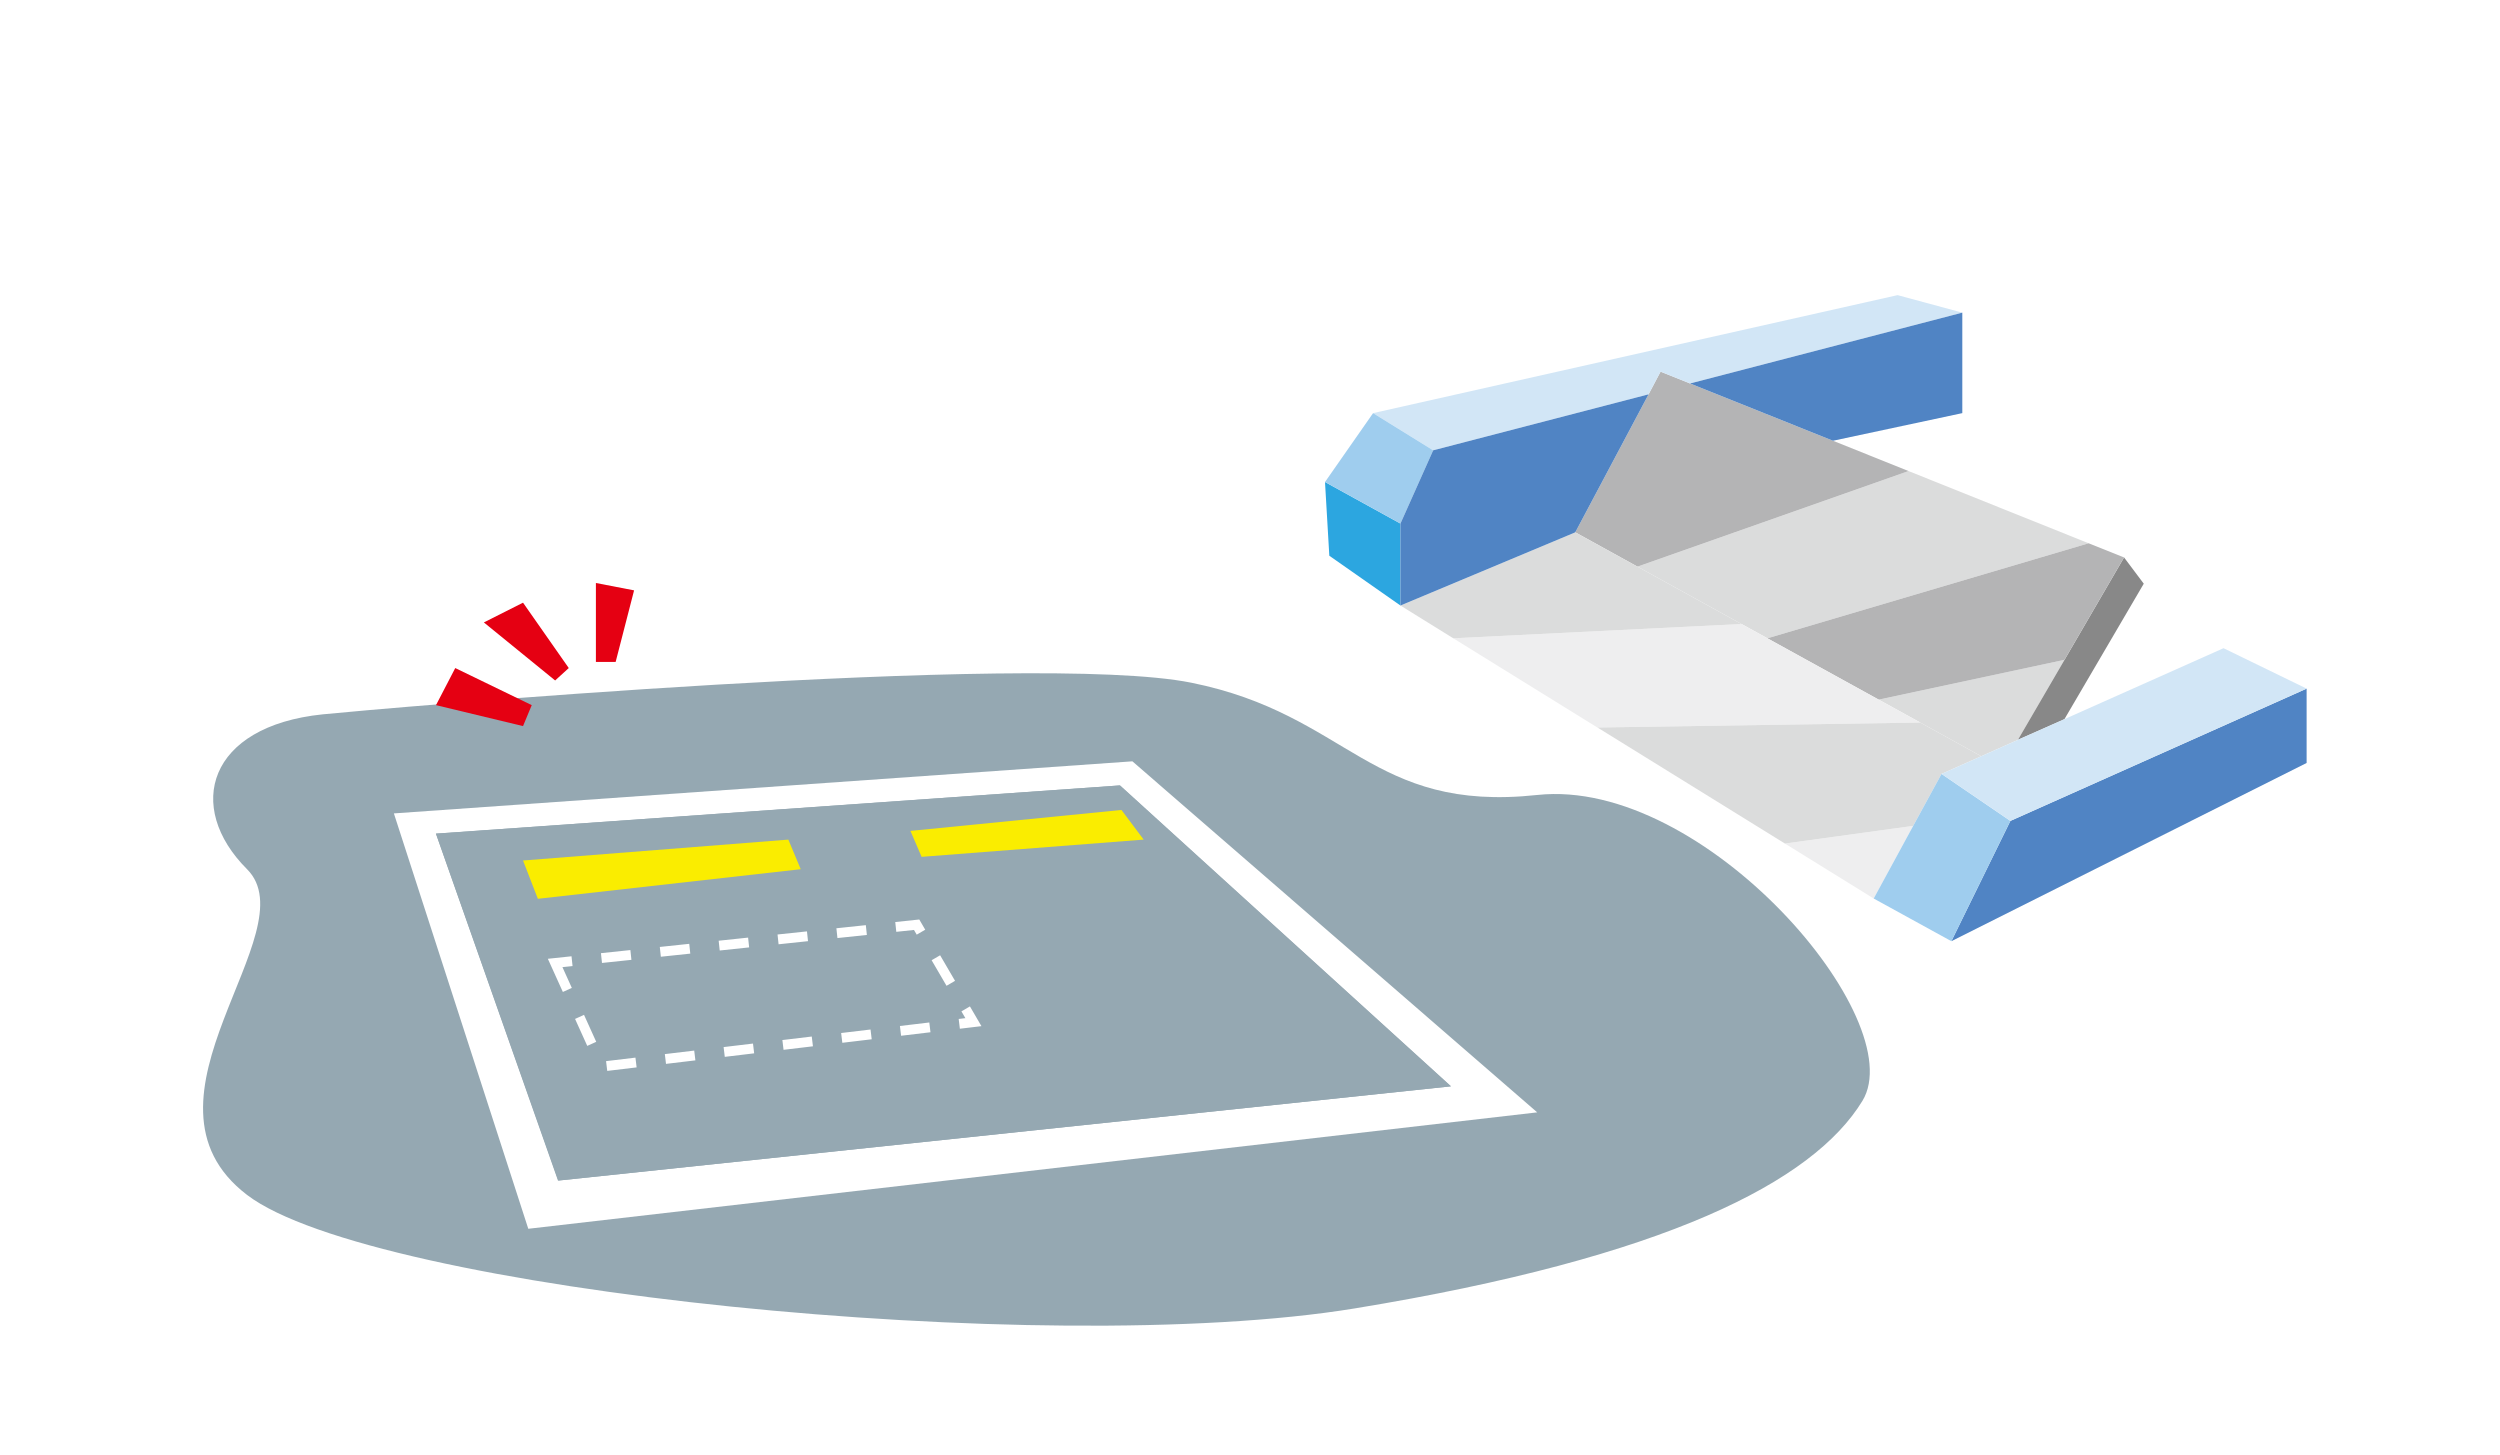 <svg xmlns="http://www.w3.org/2000/svg" viewBox="0 0 457 266"><defs><style>.cls-1{fill:#fff;}.cls-2{fill:#95a8b2;}.cls-3{fill:#faed00;}.cls-4{fill:#e50012;}.cls-5{fill:none;stroke:#fff;stroke-width:1.8px;stroke-dasharray:5.41;}.cls-6{fill:#dbdcdc;}.cls-7{fill:#888;}.cls-8{fill:#b4b4b5;}.cls-9{fill:#eeeeef;}.cls-10{fill:#5084c4;}.cls-11{fill:#9fcdee;}.cls-12{fill:#d2e6f6;}.cls-13{fill:#2ca6e0;}</style></defs><g id="レイヤー_2" data-name="レイヤー 2"><g id="pc"><rect class="cls-1" width="457" height="266"/><path class="cls-2" d="M59,130.58c9.14-.94,129.9-11.6,158.77-5.78s32.71,23.8,63.26,20.52,68.44,41.13,59.42,55.92-35.88,28.61-92.81,37.94S68,235.87,45.16,218.43s11.43-48.12,0-59.54S38,132.74,59,130.58Z"/><path class="cls-1" d="M281,203.34,96.57,224.62,72,148.69l135-9.52Zm-179,12.47,163.19-17.23-60.51-55-125,8.81Z"/><path class="cls-2" d="M265.26,198.58,102.07,215.81,79.7,152.38l125.05-8.81Zm-56.2-45.1L205,148.06l-38.57,3.83,2,4.74Zm-62.7,5.41-2.25-5.41-48.5,3.82,2.71,7Z"/><polygon class="cls-3" points="205 148.06 209.06 153.48 168.47 156.63 166.43 151.89 205 148.06"/><polygon class="cls-3" points="144.11 153.48 146.37 158.89 98.32 164.3 95.61 157.3 144.11 153.48"/><polygon class="cls-4" points="115.91 107.92 112.54 121 108.93 121 108.93 106.57 115.91 107.92"/><polygon class="cls-4" points="95.61 110.17 103.97 122.12 101.48 124.39 88.45 113.78 95.61 110.17"/><polygon class="cls-4" points="97.2 128.9 95.61 132.73 79.7 128.9 83.22 122.12 97.2 128.9"/><polygon class="cls-5" points="101.48 176.03 110.05 194.97 177.94 186.85 167.56 169.04 101.48 176.03"/><polygon class="cls-6" points="377.39 120.62 368.88 135.23 368.88 135.25 362.17 138.24 351.02 132.08 343.42 127.89 377.38 120.62 377.39 120.62"/><polygon class="cls-6" points="348.88 86.11 381.8 99.31 323.08 116.68 318.36 114.07 318.34 114.07 299.33 103.58 348.88 86.11"/><polygon class="cls-7" points="388.28 101.9 391.88 106.7 377.38 131.46 368.88 135.23 377.39 120.62 388.28 101.9"/><polygon class="cls-8" points="388.28 101.9 377.39 120.62 377.38 120.62 343.42 127.89 323.08 116.68 381.8 99.31 388.28 101.9"/><polygon class="cls-8" points="335.07 80.57 348.88 86.11 299.33 103.58 287.96 97.31 301.36 72.08 303.55 67.94 308.94 70.1 335.07 80.57"/><polygon class="cls-9" points="349.73 150.97 342.51 164.25 326.28 154.2 349.73 150.97"/><polygon class="cls-9" points="343.42 127.89 351.02 132.08 292.02 132.99 292 132.99 265.66 116.68 318.34 114.07 318.36 114.07 323.08 116.68 343.42 127.89"/><polygon class="cls-6" points="318.34 114.07 265.66 116.68 256 110.69 287.96 97.31 299.33 103.58 318.34 114.07"/><polygon class="cls-6" points="362.17 138.24 354.91 141.47 349.73 150.97 326.28 154.2 292.02 132.99 351.02 132.08 362.17 138.24"/><polygon class="cls-10" points="421.65 125.88 421.65 139.47 356.71 172.05 367.5 150.06 421.65 125.88"/><polygon class="cls-11" points="367.5 150.06 356.71 172.05 342.51 164.25 349.73 150.97 354.91 141.47 367.5 150.06"/><polygon class="cls-12" points="421.65 125.88 367.5 150.06 354.91 141.47 362.17 138.24 368.88 135.25 368.88 135.23 377.38 131.46 406.46 118.49 421.65 125.88"/><polygon class="cls-12" points="303.55 67.94 301.36 72.08 261.98 82.32 251 75.52 346.88 53.95 358.71 57.15 308.94 70.1 303.55 67.94"/><polygon class="cls-10" points="358.71 57.15 358.71 75.52 335.07 80.57 308.94 70.1 358.71 57.15"/><polygon class="cls-13" points="256 95.71 256 110.69 243 101.59 242.21 88.11 256 95.71"/><polygon class="cls-11" points="261.98 82.32 256 95.71 242.21 88.11 251 75.52 261.98 82.32"/><polygon class="cls-10" points="301.36 72.08 287.96 97.31 256 110.69 256 95.71 261.98 82.32 301.36 72.08"/></g></g></svg>